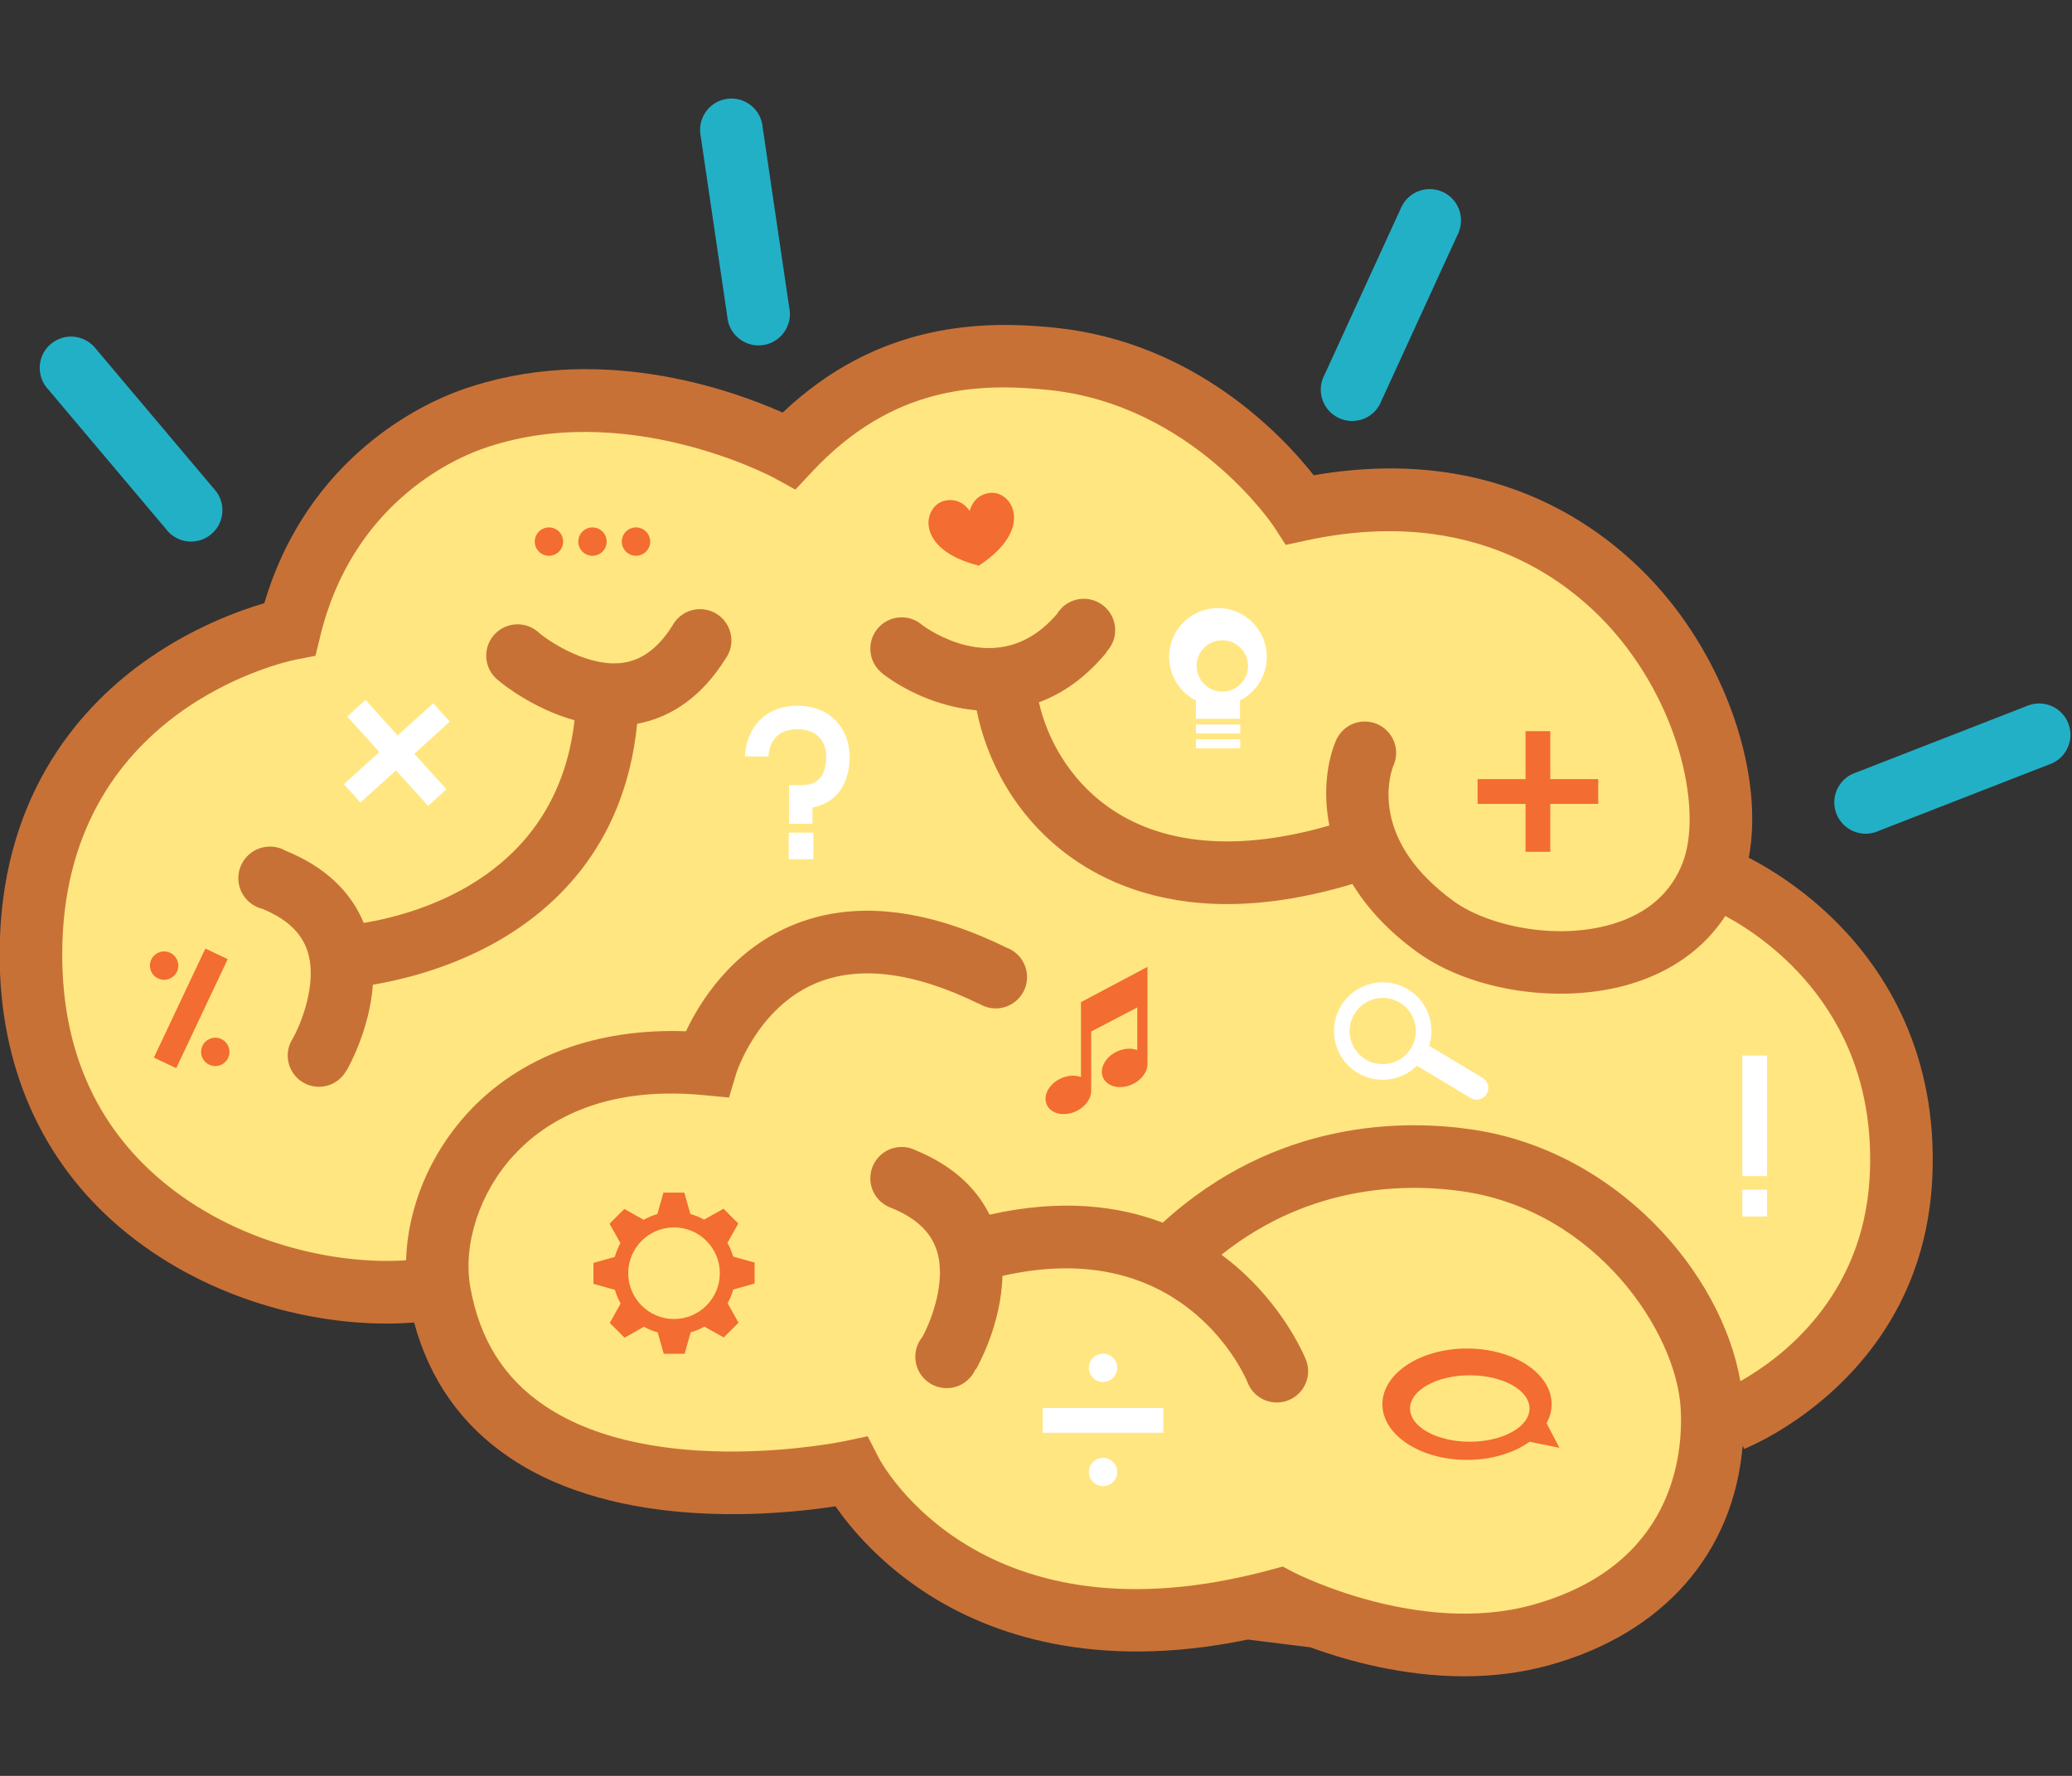 <?xml version="1.0" encoding="UTF-8" standalone="no"?>
<!-- Generator: Adobe Illustrator 15.1.0, SVG Export Plug-In . SVG Version: 6.00 Build 0)  -->

<svg
   version="1.1"
   id="Layer_1"
   x="0px"
   y="0px"
   width="350"
   height="300"
   viewBox="0 0 350 300"
   enable-background="new 0 0 740 500"
   xml:space="preserve"
   sodipodi:docname="03963.svg"
   inkscape:export-filename="03963.png"
   inkscape:export-xdpi="96"
   inkscape:export-ydpi="96"
   inkscape:version="1.4.2 (f4327f4, 2025-05-13)"
   xmlns:inkscape="http://www.inkscape.org/namespaces/inkscape"
   xmlns:sodipodi="http://sodipodi.sourceforge.net/DTD/sodipodi-0.dtd"
   xmlns:xlink="http://www.w3.org/1999/xlink"
   xmlns="http://www.w3.org/2000/svg"
   xmlns:svg="http://www.w3.org/2000/svg"><rect x="0" y="0" width="350" height="300" fill="#333333" stroke="none"/><defs
   id="defs36">
	<defs
   id="defs3">
		<rect
   id="SVGID_5_"
   x="28"
   y="-41"
   width="600"
   height="600" />
	</defs>
	<clipPath
   id="SVGID_6_">
		<use
   xlink:href="#SVGID_5_"
   overflow="visible"
   id="use3" />
	</clipPath>
	
	
	
	
	
	
	
	
	
	
	
	
	
		
	
	
	
	
	
	
	
	
	
	
	
	
	
	
	
	
	
	
	
</defs><sodipodi:namedview
   id="namedview36"
   pagecolor="#ffffff"
   bordercolor="#666666"
   borderopacity="1.0"
   inkscape:showpageshadow="2"
   inkscape:pageopacity="0.0"
   inkscape:pagecheckerboard="0"
   inkscape:deskcolor="#d1d1d1"
   inkscape:zoom="1.118"
   inkscape:cx="-26.386404"
   inkscape:cy="132.37925"
   inkscape:window-width="2560"
   inkscape:window-height="1351"
   inkscape:window-x="-9"
   inkscape:window-y="-9"
   inkscape:window-maximized="1"
   inkscape:current-layer="Layer_1" />
<g
   id="g3">
	<defs
   id="defs1">
		<rect
   id="SVGID_1_"
   x="-10"
   y="-50"
   width="600"
   height="600" />
	</defs>
	<clipPath
   id="SVGID_2_">
		<use
   xlink:href="#SVGID_1_"
   display="none"
   overflow="visible"
   id="use1" />
	</clipPath>
	<g
   clip-path="url(#SVGID_2_)"
   id="g2">
		<defs
   id="defs2">
			<rect
   id="SVGID_3_"
   x="-10"
   y="-50"
   width="600"
   height="600" />
		</defs>
		<clipPath
   id="SVGID_4_">
			<use
   xlink:href="#SVGID_3_"
   overflow="visible"
   id="use2" />
		</clipPath>
		<polygon
   clip-path="url(#SVGID_4_)"
   fill="#ffffff"
   points="486.335,436.813 493.46,408.063 506.123,408.425 495.647,431.438 507.188,431.438 496.584,451.938 498.5,436.813 "
   id="polygon2" />
	</g>
</g>
<g
   id="g37"
   transform="matrix(0.881,0,0,0.881,-111.949,-8.798)"><g
     id="g36"><path
       clip-path="url(#SVGID_6_)"
       fill="#ffec6f"
       d="m 487.854,233.845 c 0,-24.506 -15.673,-45.341 -37.534,-53.06 0.85,-4.108 1.298,-8.362 1.298,-12.72 0,-34.508 -27.976,-62.482 -62.481,-62.482 -5.701,0 -11.219,0.778 -16.468,2.209 -11.28,-17.7 -31.068,-29.45 -53.612,-29.45 -17.27,0 -32.92,6.898 -44.374,18.078 -10.054,-6.708 -22.131,-10.625 -35.125,-10.625 -28.557,0 -52.696,18.889 -60.62,44.854 -28.428,6.549 -49.631,31.996 -49.631,62.413 0,35.382 28.684,64.065 64.065,64.065 5.15,0 10.151,-0.623 14.948,-1.771 6.272,24.229 28.281,42.126 54.471,42.126 8.467,0 16.492,-1.884 23.696,-5.235 14.447,16.968 35.96,27.732 59.99,27.732 7.689,0 15.119,-1.107 22.142,-3.16 9.468,7.232 21.291,11.538 34.124,11.538 27.123,0 49.76,-19.194 55.079,-44.738 17.856,-9.431 30.032,-28.178 30.032,-49.774"
       id="path5"
       style="fill:#ffe680" /><path
       clip-path="url(#SVGID_6_)"
       fill="#22b0c6"
       d="m 378.331,325.863 c 7.087,2.589 17.75,5.548 29.461,5.548 5.299,-10e-4 10.815,-0.607 16.309,-2.128 21.966,-6.082 35.391,-21.557 37.096,-42.128 l 0.268,0.673 c 1.391,-0.552 34.099,-13.96 36.075,-51.588 1.271,-24.226 -9.16,-40.131 -18.135,-49.21 -6.544,-6.619 -13.25,-10.625 -17.035,-12.579 2.856,-15.066 -3.658,-35.837 -16.478,-50.821 -9.636,-11.263 -30.925,-28.753 -66.929,-22.51 -5.984,-7.596 -22.755,-25.517 -49.556,-28.289 -13.789,-1.428 -33.865,-1.172 -52.273,16.27 -9.851,-4.4 -35.699,-13.686 -61.915,-4.237 -6.838,2.464 -29.085,12.513 -37.469,40.782 -4.976,1.457 -14.212,4.805 -23.46,11.524 -12.45,9.047 -27.291,26.078 -27.291,55.847 0,21.424 7.988,39.527 23.104,52.355 15.42,13.088 35.197,18.406 51.083,18.406 1.818,0 3.583,-0.072 5.288,-0.207 2.97,11.032 9.15,19.761 18.425,25.983 20.831,13.978 51.281,10.968 62.356,9.263 2.931,4.198 8.653,11.071 17.867,16.935 11.804,7.512 31.73,14.718 61.206,8.615 m 6.685,-14 -2.275,0.615 c -55.32,14.969 -74.44,-20.038 -75.212,-21.509 l -2.093,-4.085 -4.49,0.95 c -0.359,0.076 -36.2,7.444 -57.357,-6.75 -7.812,-5.241 -12.495,-12.648 -14.318,-22.646 -1.514,-8.305 1.74,-18.279 8.288,-25.409 5.791,-6.307 16.811,-13.431 36.392,-11.562 l 4.9,0.468 1.416,-4.716 c 0.036,-0.122 3.956,-12.286 14.945,-17.077 8.362,-3.646 19.01,-2.346 31.646,3.862 l 0.016,-0.032 c 0.908,0.55 1.969,0.872 3.108,0.872 3.322,0 6.014,-2.693 6.014,-6.015 0,-2.595 -1.645,-4.798 -3.945,-5.643 -15.906,-7.793 -29.915,-9.156 -41.634,-4.045 -11.183,4.876 -17.134,14.406 -19.821,20.082 -17.201,-0.625 -31.941,4.869 -41.875,15.687 -7.297,7.945 -11.503,18.26 -11.791,28.23 -13.619,0.913 -32.775,-3.306 -47.058,-15.427 -12.52,-10.625 -18.868,-25.162 -18.868,-43.206 0,-47.003 42.97,-56.18 44.784,-56.544 l 3.776,-0.737 0.905,-3.738 c 6.094,-25.148 25.134,-33.793 30.824,-35.844 27.449,-9.893 55.921,5.323 56.195,5.473 l 4.088,2.244 3.183,-3.405 c 15.321,-16.389 31.555,-17.132 45.418,-15.697 27.59,2.854 43.016,26.001 43.161,26.222 l 2.247,3.479 4.05,-0.869 c 32.262,-6.92 50.903,8.202 59.143,17.832 12.71,14.855 16.611,34.38 12.937,43.951 -2.239,5.831 -6.786,9.803 -13.518,11.802 -10.796,3.209 -23.904,0.309 -30.34,-4.35 -15.657,-11.332 -12.626,-23.229 -11.698,-25.867 0.384,-0.791 0.605,-1.675 0.605,-2.613 0,-3.321 -2.692,-6.015 -6.015,-6.015 -2.405,0 -4.474,1.416 -5.438,3.456 l -0.009,-0.004 c -0.023,0.052 -0.046,0.111 -0.068,0.166 -0.021,0.047 -0.04,0.094 -0.059,0.142 -1.529,3.661 -2.537,9.515 -1.218,16.177 -17.486,5.065 -32.146,3.815 -42.577,-3.68 -7.347,-5.281 -11.559,-13.042 -13.114,-19.944 4.477,-1.653 8.919,-4.666 12.992,-9.606 l -0.06,-0.05 c 1.046,-1.082 1.691,-2.552 1.691,-4.176 0,-3.322 -2.692,-6.015 -6.015,-6.015 -2.189,0 -4.1,1.173 -5.15,2.921 -10.25,12.019 -22.976,4.141 -25.729,2.2 -1.068,-0.971 -2.482,-1.568 -4.04,-1.568 -3.321,0 -6.015,2.694 -6.015,6.016 0,1.947 0.93,3.673 2.365,4.773 l -0.01,0.013 c 4.002,3.083 10.61,6.382 18.037,7.028 1.853,9.319 7.232,20.383 18.042,28.153 6.451,4.636 16.184,9.001 29.969,9.001 6.948,0 14.93,-1.114 24.033,-3.858 2.714,4.453 6.71,8.925 12.442,13.074 10.36,7.5 27.519,10.077 40.793,6.132 7.99,-2.375 14.194,-6.845 18.264,-13.068 8.144,4.384 29.315,18.842 27.681,49.992 -1.225,23.316 -17.323,35.013 -24.793,39.211 -3.632,-20.892 -23.802,-44.111 -51.242,-48.228 -13.077,-1.962 -37.702,-2.07 -59.517,17.834 -8.421,-3.212 -19.385,-4.655 -33.201,-1.533 -2.689,-5.432 -7.446,-9.578 -14.178,-12.355 -0.804,-0.4 -1.708,-0.631 -2.669,-0.631 -3.321,0 -6.014,2.693 -6.014,6.016 0,2.625 1.685,4.852 4.031,5.673 4.598,1.878 7.422,4.468 8.624,7.915 2.123,6.087 -1.145,14.068 -2.694,16.856 -0.834,1.032 -1.335,2.344 -1.335,3.774 0,3.322 2.693,6.014 6.014,6.014 2.478,0 4.603,-1.496 5.524,-3.635 l 0.079,0.047 c 0.255,-0.439 4.867,-8.49 5.088,-17.933 33.718,-7.668 45.7,17.423 46.945,20.283 0.832,2.324 3.047,3.989 5.658,3.989 3.322,0 6.014,-2.692 6.014,-6.015 0,-0.953 -0.227,-1.852 -0.622,-2.652 -0.927,-2.123 -5.381,-11.451 -15.072,-18.966 -0.302,-0.233 -0.609,-0.467 -0.924,-0.699 17.355,-13.836 36.182,-13.659 46.469,-12.117 25.505,3.826 40.775,27.039 41.58,41.621 0.487,8.815 -1.307,30.129 -28.42,37.637 -21.842,6.045 -45.573,-6.135 -45.802,-6.254 z"
       id="path6"
       sodipodi:nodetypes="cccccccccccccccscsccccccccccsccccccccssccccccsccccccccccccccccsscccccccccssccssccccsccccccscccsscccssccccsscccccccc"
       style="fill:#c87137" /><path
       clip-path="url(#SVGID_6_)"
       fill="#22b0c6"
       d="m 261.292,126.79 c -2.29,0 -4.279,1.281 -5.296,3.164 -2.626,4.165 -5.645,6.483 -9.225,7.077 -6.456,1.068 -13.897,-3.673 -16.267,-5.626 -1.084,-1.055 -2.562,-1.708 -4.195,-1.708 -3.321,0 -6.015,2.694 -6.015,6.015 0,1.995 0.976,3.758 2.472,4.853 l -0.006,0.007 c 0.355,0.3 6.359,5.275 14.468,7.523 -3.305,29.355 -28.925,36.939 -40.413,38.867 -2.552,-6.183 -7.59,-10.834 -14.988,-13.848 -0.885,-0.505 -1.907,-0.797 -2.999,-0.797 -3.347,0 -6.062,2.713 -6.062,6.062 0,2.848 1.968,5.23 4.616,5.881 4.568,1.877 7.377,4.461 8.575,7.895 2.162,6.199 -1.271,14.376 -2.783,17.018 -0.592,0.929 -0.94,2.028 -0.94,3.211 0,3.31 2.683,5.992 5.992,5.992 2.293,0 4.283,-1.289 5.291,-3.182 l 0.028,0.017 c 0.242,-0.415 4.383,-7.638 5.018,-16.408 5.481,-0.93 13.619,-2.924 21.8,-7.183 12.174,-6.338 26.477,-18.828 28.87,-42.847 6.839,-1.283 12.527,-5.46 16.919,-12.43 0.724,-0.992 1.156,-2.212 1.156,-3.535 0,-3.324 -2.693,-6.018 -6.016,-6.018"
       id="path7"
       style="fill:#c87137" /><path
       clip-path="url(#SVGID_6_)"
       fill="#22b0c6"
       d="m 486.965,169.443 c 0.093,-0.036 0.178,-0.08 0.269,-0.121 l 32.708,-12.741 c 0.093,-0.032 0.186,-0.058 0.276,-0.093 0.092,-0.036 0.179,-0.08 0.268,-0.12 l 0.019,-0.007 v 0 c 2.9,-1.306 4.303,-4.663 3.135,-7.661 -1.167,-2.997 -4.472,-4.52 -7.49,-3.519 l -0.002,-0.001 -0.021,0.009 c -0.092,0.031 -0.183,0.055 -0.274,0.091 -0.091,0.036 -0.176,0.079 -0.264,0.119 l -32.718,12.746 c -0.09,0.031 -0.182,0.055 -0.271,0.09 -3.097,1.206 -4.627,4.692 -3.422,7.787 1.206,3.095 4.692,4.627 7.787,3.421"
       id="path8" /><path
       clip-path="url(#SVGID_6_)"
       fill="#22b0c6"
       d="m 383.817,90.166 c 3.021,1.385 6.59,0.059 7.974,-2.962 0.041,-0.088 0.07,-0.177 0.106,-0.265 l 14.628,-31.916 c 0.044,-0.087 0.095,-0.17 0.136,-0.261 0.041,-0.09 0.072,-0.183 0.11,-0.272 l 0.006,-0.017 h -0.002 c 1.176,-2.956 -0.152,-6.343 -3.077,-7.683 -2.924,-1.341 -6.356,-0.135 -7.829,2.685 l -0.001,-0.001 -0.007,0.019 c -0.046,0.085 -0.096,0.17 -0.137,0.259 -0.041,0.09 -0.072,0.182 -0.108,0.273 l -14.62,31.9 c -0.047,0.089 -0.098,0.176 -0.141,0.27 -1.384,3.017 -0.057,6.587 2.962,7.971"
       id="path9" /><path
       clip-path="url(#SVGID_6_)"
       fill="#22b0c6"
       d="m 261.327,35.462 0.003,0.026 c 0.01,0.095 0.014,0.19 0.028,0.285 0.014,0.096 0.038,0.187 0.056,0.281 l 5.118,34.728 c 0.01,0.1 0.013,0.198 0.028,0.299 0.485,3.285 3.542,5.556 6.828,5.072 3.287,-0.484 5.558,-3.54 5.074,-6.827 -0.015,-0.094 -0.038,-0.184 -0.056,-0.275 l -5.12,-34.741 c -0.009,-0.097 -0.013,-0.193 -0.027,-0.29 -0.014,-0.099 -0.038,-0.192 -0.057,-0.289 l -0.003,-0.019 v 0 c -0.624,-3.118 -3.583,-5.236 -6.767,-4.766 -3.183,0.47 -5.405,3.35 -5.105,6.516 z"
       id="path10" /><path
       clip-path="url(#SVGID_6_)"
       fill="#22b0c6"
       d="m 135.909,84.169 0.019,0.023 c 0.058,0.075 0.11,0.152 0.171,0.225 0.061,0.073 0.129,0.138 0.193,0.207 l 22.633,26.837 c 0.061,0.079 0.116,0.161 0.182,0.237 2.141,2.539 5.935,2.861 8.475,0.721 2.54,-2.143 2.862,-5.937 0.72,-8.476 -0.06,-0.071 -0.126,-0.134 -0.189,-0.203 L 145.469,76.89 c -0.059,-0.076 -0.111,-0.155 -0.174,-0.229 -0.063,-0.074 -0.131,-0.141 -0.198,-0.211 l -0.015,-0.018 -0.001,0.001 c -2.172,-2.324 -5.803,-2.566 -8.262,-0.492 -2.458,2.075 -2.832,5.695 -0.91,8.228 z"
       id="path11" /><path
       clip-path="url(#SVGID_6_)"
       fill="#f36c31"
       d="m 334.332,216.514 c -1.107,-0.416 -2.53,-0.358 -3.879,0.267 -2.277,1.057 -3.468,3.321 -2.663,5.06 0.808,1.738 3.306,2.291 5.583,1.235 1.855,-0.861 2.989,-2.525 2.91,-4.051 h 0.004 v -11.253 l 8.842,-4.606 v 8.169 c -1.105,-0.415 -2.529,-0.358 -3.879,0.267 -2.276,1.056 -3.467,3.321 -2.661,5.06 0.807,1.739 3.305,2.291 5.582,1.235 1.997,-0.927 3.158,-2.783 2.87,-4.397 h 0.044 v -11.352 -5.525 -1.246 l -12.753,6.771 z"
       id="path12" /><path
       clip-path="url(#SVGID_6_)"
       fill="#f36c31"
       d="m 266.544,248.309 2.082,-3.717 -1.396,-1.396 -0.042,-0.043 -1.396,-1.396 -3.729,2.089 c -0.82,-0.461 -1.702,-0.821 -2.627,-1.077 l -1.156,-4.099 h -1.974 -0.06 -1.973 l -1.16,4.116 c -0.925,0.261 -1.803,0.629 -2.621,1.095 l -3.715,-2.082 -1.396,1.396 -0.042,0.042 -1.395,1.396 2.088,3.729 c -0.461,0.821 -0.821,1.702 -1.077,2.628 l -4.099,1.156 v 1.974 0.06 1.974 l 4.116,1.16 c 0.261,0.924 0.628,1.803 1.095,2.62 l -2.083,3.716 1.396,1.396 0.043,0.041 1.396,1.396 3.729,-2.089 c 0.821,0.461 1.702,0.821 2.628,1.076 l 1.155,4.101 h 1.974 l 0.061,-0.001 h 1.973 l 1.161,-4.115 c 0.924,-0.262 1.802,-0.63 2.619,-1.095 l 3.716,2.081 1.396,-1.395 0.043,-0.043 1.395,-1.396 -2.089,-3.729 c 0.461,-0.819 0.82,-1.702 1.077,-2.627 l 4.1,-1.155 v -1.975 -0.061 -1.974 l -4.116,-1.16 c -0.263,-0.923 -0.631,-1.8 -1.097,-2.617 m -10.239,14.597 c -4.844,0 -8.785,-3.941 -8.785,-8.785 0,-4.844 3.94,-8.785 8.785,-8.785 4.845,0 8.785,3.941 8.785,8.785 0,4.844 -3.941,8.785 -8.785,8.785"
       id="path13" /><path
       clip-path="url(#SVGID_6_)"
       fill="#f36c31"
       d="m 424.573,279.24 c 0,-5.897 -7.264,-10.678 -16.225,-10.678 -8.96,0 -16.224,4.78 -16.224,10.678 0,5.898 7.264,10.679 16.224,10.679 4.751,0 9.023,-1.346 11.989,-3.485 l 5.725,1.167 -2.46,-4.719 c 0.627,-1.137 0.971,-2.362 0.971,-3.642 m -15.692,7.194 c -6.328,0 -11.458,-2.853 -11.458,-6.369 0,-3.518 5.13,-6.37 11.458,-6.37 6.328,0 11.457,2.853 11.457,6.37 0,3.516 -5.129,6.369 -11.457,6.369"
       id="path14" /><polygon
       clip-path="url(#SVGID_6_)"
       fill="#f36c31"
       points="433.503,159.384 424.312,159.384 424.312,150.192 419.569,150.192 419.569,159.384 410.378,159.384 410.378,164.125 419.569,164.125 419.569,173.317 424.312,173.317 424.312,164.125 433.503,164.125 "
       id="polygon14" /><rect
       x="152.143"
       y="200.932"
       transform="matrix(0.427,-0.904,0.904,0.427,-90.035,264.518)"
       clip-path="url(#SVGID_6_)"
       fill="#f36c31"
       width="23.124"
       height="4.741"
       id="rect14" /><path
       clip-path="url(#SVGID_6_)"
       fill="#f36c31"
       d="m 316.887,104.504 c -2.766,0.317 -3.642,2.513 -3.893,3.448 -0.558,-0.81 -2.105,-2.556 -4.795,-1.951 -4.154,0.932 -5.934,9.301 6.5,12.427 l 0.007,0.042 c 0.014,-0.01 0.027,-0.019 0.042,-0.029 0.037,0.01 0.07,0.019 0.108,0.029 l -0.015,-0.092 c 10.709,-7.044 6.275,-14.359 2.046,-13.874"
       id="path15" /><path
       clip-path="url(#SVGID_6_)"
       fill="#f36c31"
       d="m 159.581,197.651 c 1.387,-0.576 2.044,-2.167 1.468,-3.553 -0.576,-1.386 -2.167,-2.044 -3.554,-1.468 -1.386,0.575 -2.044,2.166 -1.468,3.552 0.576,1.388 2.166,2.045 3.554,1.469"
       id="path16" /><path
       clip-path="url(#SVGID_6_)"
       fill="#f36c31"
       d="m 167.307,209.171 c -1.387,0.576 -2.045,2.167 -1.469,3.553 0.577,1.387 2.167,2.044 3.554,1.469 1.387,-0.576 2.044,-2.167 1.468,-3.554 -0.576,-1.386 -2.166,-2.044 -3.553,-1.468"
       id="path17" /><path
       clip-path="url(#SVGID_6_)"
       fill="#f36c31"
       d="m 231.282,111.325 c -1.387,0.576 -2.045,2.167 -1.468,3.553 0.576,1.387 2.167,2.044 3.553,1.469 1.387,-0.576 2.044,-2.167 1.469,-3.554 -0.577,-1.386 -2.168,-2.044 -3.554,-1.468"
       id="path18" /><path
       clip-path="url(#SVGID_6_)"
       fill="#f36c31"
       d="m 243.179,112.793 c -0.576,-1.386 -2.167,-2.044 -3.553,-1.468 -1.386,0.576 -2.044,2.167 -1.468,3.553 0.575,1.387 2.166,2.044 3.552,1.469 1.388,-0.576 2.044,-2.167 1.469,-3.554"
       id="path19" /><path
       clip-path="url(#SVGID_6_)"
       fill="#f36c31"
       d="m 250.054,116.347 c 1.387,-0.576 2.045,-2.167 1.469,-3.554 -0.576,-1.386 -2.167,-2.044 -3.554,-1.468 -1.386,0.576 -2.044,2.167 -1.468,3.553 0.576,1.387 2.166,2.045 3.553,1.469"
       id="path20" /><polygon
       clip-path="url(#SVGID_6_)"
       fill="#ffffff"
       points="206.507,154.519 213.32,148.347 210.136,144.833 203.324,151.005 197.152,144.192 193.639,147.376 199.809,154.188 192.998,160.358 196.181,163.873 202.993,157.702 209.164,164.514 212.678,161.331 "
       id="polygon20" /><rect
       x="461.13"
       y="212.383"
       clip-path="url(#SVGID_6_)"
       fill="#ffffff"
       width="4.741"
       height="23.125"
       id="rect20" /><rect
       x="461.13"
       y="238.132"
       clip-path="url(#SVGID_6_)"
       fill="#ffffff"
       width="4.741"
       height="5.118"
       id="rect21" /><rect
       x="278.294"
       y="169.642"
       clip-path="url(#SVGID_6_)"
       fill="#ffffff"
       width="4.734"
       height="5.108"
       id="rect22" /><path
       clip-path="url(#SVGID_6_)"
       fill="#ffffff"
       d="m 279.953,145.313 c -7.345,0 -10.024,5.811 -10.032,9.718 l 4.5,0.009 c 0,-0.535 0.165,-5.227 5.532,-5.227 4.079,0 5.532,2.698 5.532,5.222 0,5.496 -3.549,5.496 -4.886,5.496 h -2.25 v 7.418 h 4.5 v -3.121 c 4.511,-0.854 7.136,-4.38 7.136,-9.794 0,-4.681 -3.139,-9.721 -10.032,-9.721"
       id="path22" /><path
       clip-path="url(#SVGID_6_)"
       fill="#ffffff"
       d="m 360.595,126.583 c -5.174,0 -9.367,4.193 -9.367,9.365 0,3.649 2.091,6.803 5.137,8.349 v 3.517 h 8.461 v -3.517 c 3.044,-1.546 5.135,-4.7 5.135,-8.349 -0.001,-5.172 -4.192,-9.365 -9.366,-9.365 m 0.838,16.015 c -2.717,0 -4.921,-2.204 -4.921,-4.921 0,-2.717 2.204,-4.92 4.921,-4.92 2.719,0 4.922,2.203 4.922,4.92 -0.001,2.718 -2.204,4.921 -4.922,4.921"
       id="path23" /><rect
       x="356.372"
       y="148.907"
       clip-path="url(#SVGID_6_)"
       fill="#ffffff"
       width="8.5"
       height="1.733"
       id="rect23" /><rect
       x="356.372"
       y="151.737"
       clip-path="url(#SVGID_6_)"
       fill="#ffffff"
       width="8.5"
       height="1.733"
       id="rect24" /><rect
       x="327.001"
       y="279.975"
       clip-path="url(#SVGID_6_)"
       fill="#ffffff"
       width="23.125"
       height="4.741"
       id="rect25" /><path
       clip-path="url(#SVGID_6_)"
       fill="#ffffff"
       d="m 341.282,272.261 c 0,1.503 -1.218,2.719 -2.719,2.719 -1.503,0 -2.719,-1.216 -2.719,-2.719 0,-1.501 1.216,-2.719 2.719,-2.719 1.501,0 2.719,1.218 2.719,2.719"
       id="path25" /><path
       clip-path="url(#SVGID_6_)"
       fill="#ffffff"
       d="m 341.282,292.239 c 0,1.502 -1.218,2.719 -2.719,2.719 -1.503,0 -2.719,-1.217 -2.719,-2.719 0,-1.501 1.216,-2.719 2.719,-2.719 1.501,0.001 2.719,1.218 2.719,2.719"
       id="path26" /><path
       clip-path="url(#SVGID_6_)"
       fill="#ffffff"
       d="m 411.334,216.663 0.002,-0.003 -10.25,-6.146 c 0.512,-1.599 0.608,-3.352 0.173,-5.096 -1.044,-4.168 -4.771,-7.08 -9.063,-7.08 -0.763,0 -1.528,0.095 -2.274,0.281 -2.424,0.605 -4.464,2.119 -5.748,4.26 -1.283,2.142 -1.657,4.655 -1.052,7.076 1.045,4.169 4.771,7.081 9.062,7.081 0.764,0 1.528,-0.095 2.274,-0.281 1.675,-0.419 3.123,-1.275 4.272,-2.408 l 10.175,6.104 c 0.028,0.019 0.059,0.034 0.088,0.052 l 0.028,0.017 10e-4,-0.001 c 0.34,0.206 0.734,0.331 1.161,0.331 1.247,0 2.257,-1.009 2.257,-2.256 0,-0.824 -0.446,-1.537 -1.106,-1.931 m -17.604,-2.819 c -0.509,0.127 -1.029,0.192 -1.547,0.192 -2.913,0 -5.442,-1.977 -6.151,-4.809 -0.412,-1.646 -0.158,-3.352 0.713,-4.806 0.873,-1.454 2.259,-2.481 3.903,-2.892 0.509,-0.127 1.029,-0.192 1.547,-0.192 2.913,0 5.444,1.978 6.152,4.809 0.85,3.395 -1.22,6.849 -4.617,7.698"
       id="path27" /></g></g><g
   opacity="0.5"
   clip-path="url(#SVGID_6_)"
   id="g28">
		<g
   id="g27">
			<defs
   id="defs27">
				<rect
   id="SVGID_9_"
   x="130.972"
   y="343.818"
   width="105.619"
   height="27.133" />
			</defs>
			<clipPath
   id="SVGID_10_">
				<use
   xlink:href="#SVGID_9_"
   overflow="visible"
   id="use27" />
			</clipPath>
		</g>
	</g>


</svg>
